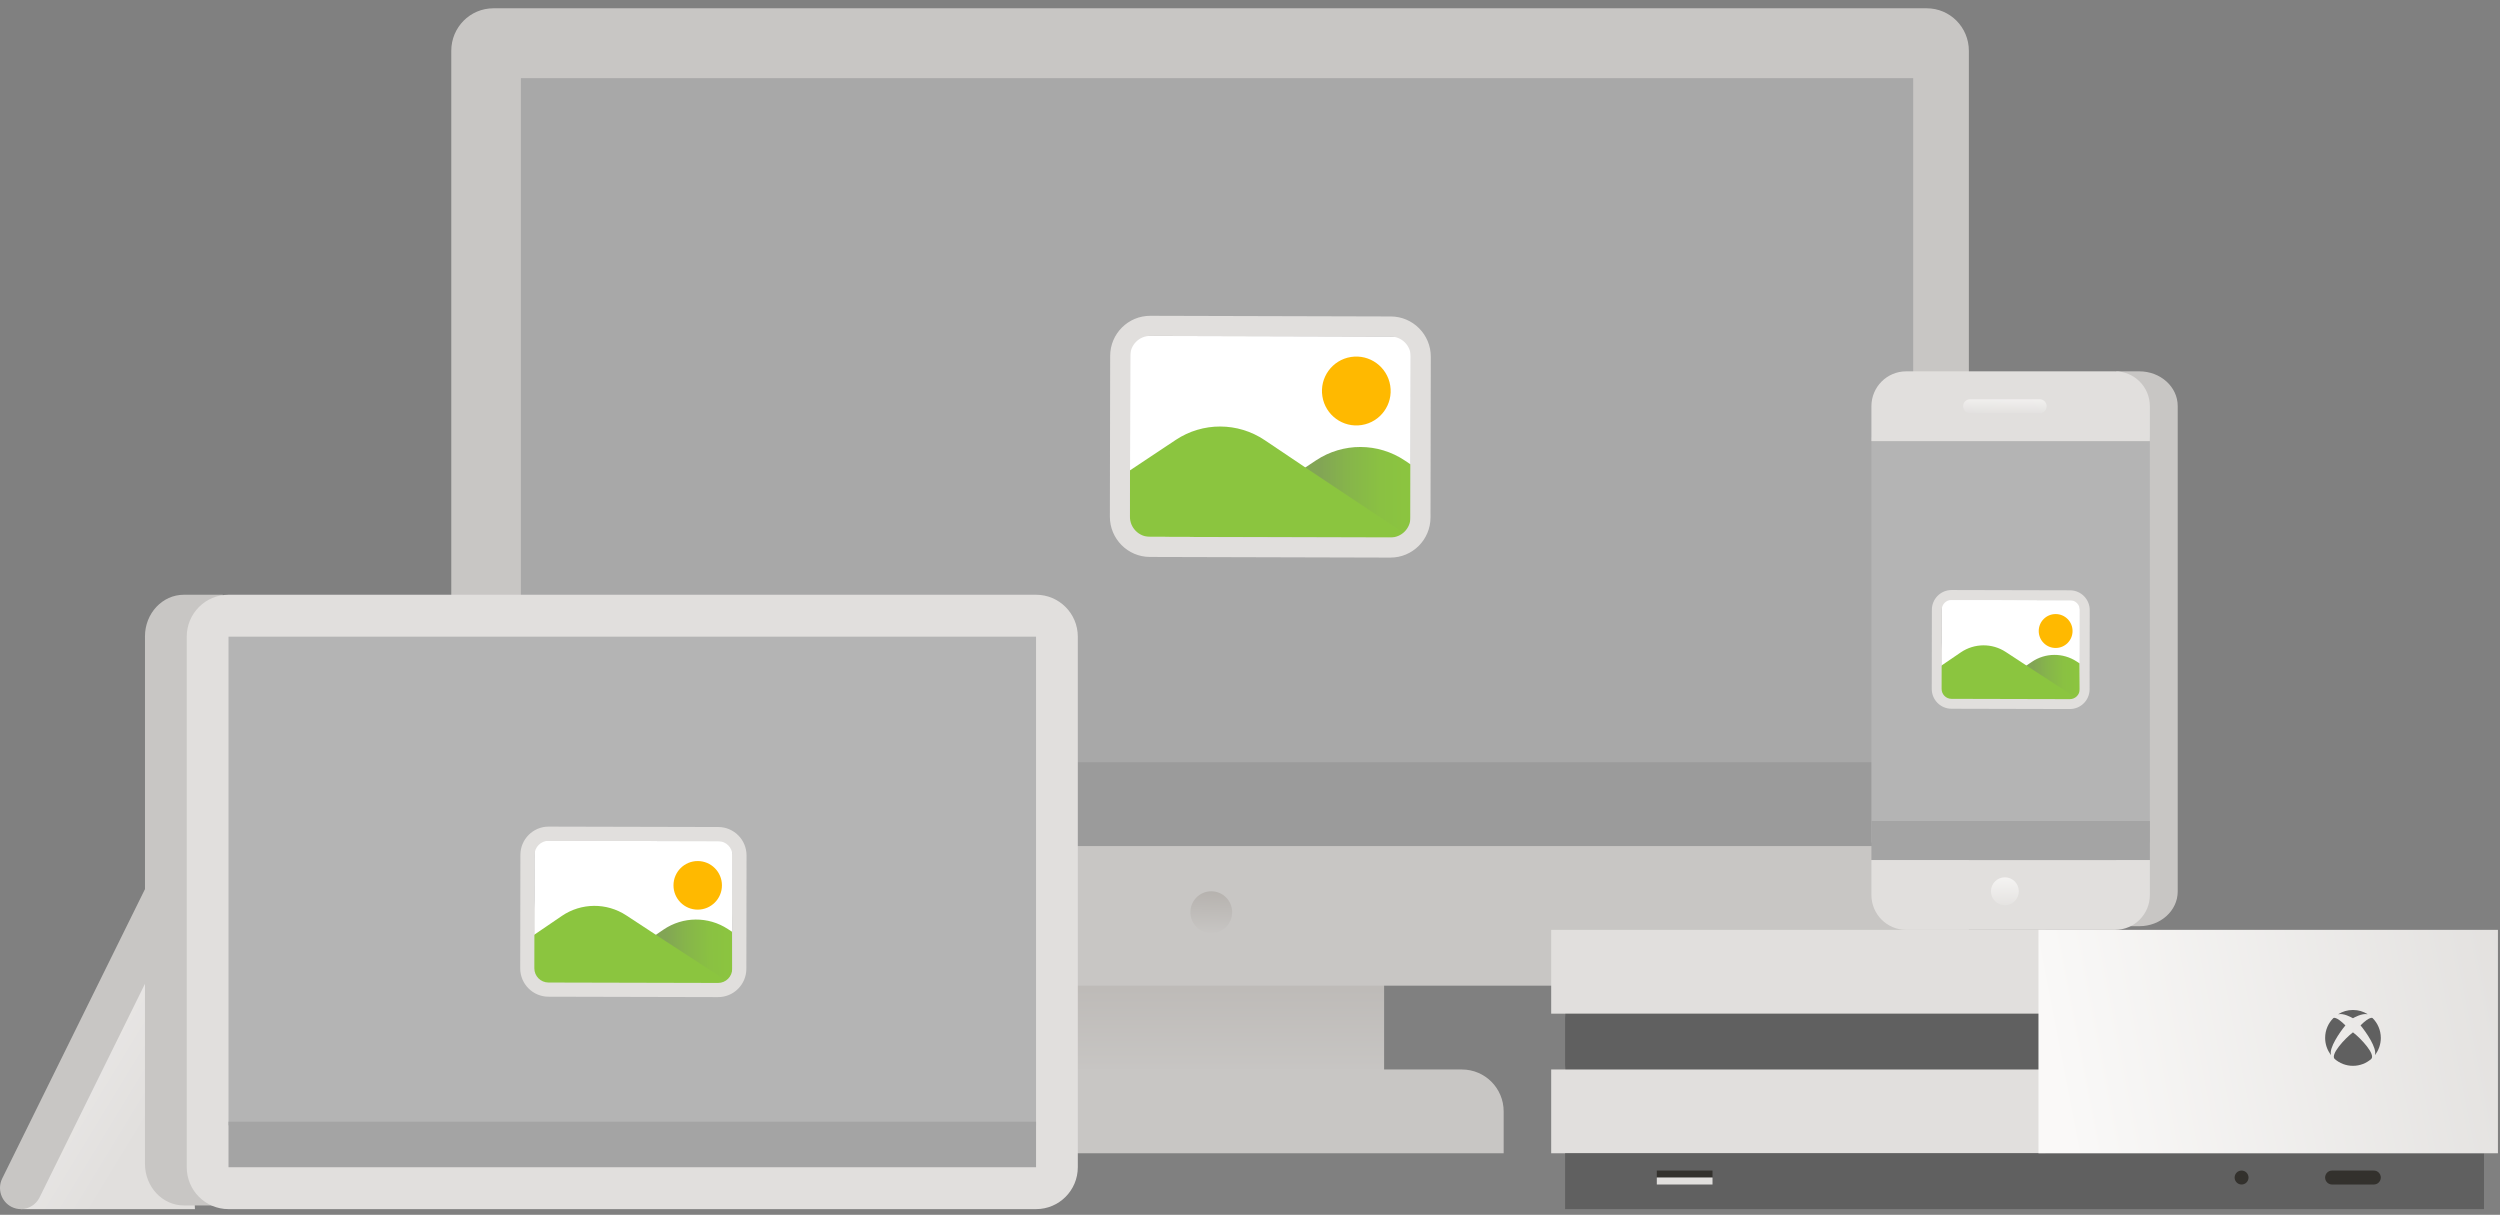 <svg width="284" height="138" viewBox="0 0 284 138" fill="none" xmlns="http://www.w3.org/2000/svg">
<rect x="0" y="0" width="284" height="138" fill="#808080" stroke="none"/>
<path d="M157.235 107.991H118.622V124.646H157.235V107.991Z" fill="url(#paint0_linear_9688_294783)"/>
<path d="M51.265 107.148C51.265 109.816 53.407 111.975 56.054 111.975H218.874C221.522 111.975 223.663 109.816 223.663 107.148V5.769C223.663 3.101 221.522 0.942 218.874 0.942H56.054C53.407 0.942 51.265 3.101 51.265 5.769V107.148Z" fill="#C8C6C4"/>
<path d="M217.337 8.873H59.173V87.779L138.255 90.146L217.337 87.779V8.873Z" fill="#A8A8A8"/>
<path d="M137.602 106.008C138.912 106.008 139.974 104.943 139.974 103.628C139.974 102.314 138.912 101.249 137.602 101.249C136.292 101.249 135.229 102.314 135.229 103.628C135.229 104.943 136.292 106.008 137.602 106.008Z" fill="url(#paint1_linear_9688_294783)"/>
<path d="M170.816 126.253C170.816 123.623 168.694 121.494 166.071 121.494H109.132C106.51 121.494 104.388 123.623 104.388 126.253V131.011H170.816V126.253Z" fill="#C8C6C4"/>
<path d="M216.684 86.597H58.52V96.115H216.684V86.597Z" fill="#9B9B9B"/>
<path d="M240.408 42.184H243.026C245.436 42.184 247.388 43.946 247.388 46.124V50.064V93.396V97.336V101.276C247.388 103.454 245.438 105.216 243.026 105.216H240.408" fill="#C8C6C4"/>
<path d="M244.224 95.697H227.617H212.592V49.697L227.617 48.111L244.224 49.697V95.697Z" fill="#B4B4B4"/>
<path d="M240.27 42.184C242.456 42.184 244.224 43.957 244.224 46.149V50.115H212.592V46.149C212.592 43.957 214.36 42.184 216.546 42.184H240.27Z" fill="#E1DFDD"/>
<path d="M223.801 45.356C223.364 45.356 223.01 45.711 223.01 46.149C223.01 46.587 223.364 46.942 223.801 46.942H231.709C232.146 46.942 232.5 46.587 232.5 46.149C232.5 45.711 232.146 45.356 231.709 45.356H223.801Z" fill="url(#paint2_linear_9688_294783)"/>
<path d="M244.224 93.264H212.592V97.701H244.224V93.264Z" fill="#A4A4A4"/>
<path d="M240.27 105.632C242.456 105.632 244.224 103.858 244.224 101.666V97.701H212.592V101.666C212.592 103.858 214.36 105.632 216.546 105.632H240.27Z" fill="#E1DFDD"/>
<path d="M227.755 102.835C228.628 102.835 229.337 102.125 229.337 101.249C229.337 100.373 228.628 99.663 227.755 99.663C226.881 99.663 226.173 100.373 226.173 101.249C226.173 102.125 226.881 102.835 227.755 102.835Z" fill="url(#paint3_linear_9688_294783)"/>
<path d="M176.214 131.011H232.373L233.153 118.322L232.373 105.632H176.214V115.149H177.774L178.553 118.322L177.774 121.494H176.214V131.011Z" fill="#E1DFDD"/>
<path d="M232.5 115.149H177.796V121.494H232.5V115.149Z" fill="#606060"/>
<path d="M282.184 131.011H177.796V137.356H282.184V131.011Z" fill="#606060"/>
<path d="M283.765 105.632H231.571V131.011H283.765V105.632Z" fill="url(#paint4_linear_9688_294783)"/>
<path d="M264.923 134.561C264.487 134.561 264.132 134.206 264.132 133.768C264.132 133.33 264.487 132.975 264.923 132.975H269.668C270.105 132.975 270.459 133.33 270.459 133.768C270.459 134.206 270.105 134.561 269.668 134.561H264.923Z" fill="#33312D"/>
<path d="M254.643 134.561C255.079 134.561 255.433 134.206 255.433 133.768C255.433 133.33 255.079 132.975 254.643 132.975C254.206 132.975 253.852 133.33 253.852 133.768C253.852 134.206 254.206 134.561 254.643 134.561Z" fill="#33312D"/>
<path d="M194.541 132.975H188.214V133.768H194.541V132.975Z" fill="#33312D"/>
<path d="M194.541 133.768H188.214V134.561H194.541V133.768Z" fill="#E1DFDD"/>
<path d="M266.429 116.496C266.431 116.494 266.434 116.489 266.434 116.486C266.434 116.482 266.432 116.478 266.429 116.475C265.391 115.441 265.091 115.636 265.077 115.647C264.496 116.221 264.136 117.021 264.136 117.904C264.136 118.626 264.376 119.294 264.782 119.827C264.787 119.832 264.794 119.835 264.8 119.832C264.805 119.828 264.806 119.822 264.803 119.816C264.559 119.069 265.792 117.256 266.429 116.496Z" fill="#606060"/>
<path d="M265.075 115.647L265.077 115.646L265.075 115.647Z" fill="#606060"/>
<path d="M269.518 115.647L269.516 115.646L269.518 115.647Z" fill="#606060"/>
<path d="M269.518 115.649C269.518 115.647 269.518 115.647 269.518 115.649C269.504 115.638 269.206 115.438 268.166 116.475C268.162 116.478 268.161 116.482 268.161 116.486C268.161 116.489 268.162 116.493 268.166 116.496C268.803 117.256 270.034 119.07 269.793 119.819C269.792 119.825 269.792 119.832 269.796 119.835C269.803 119.838 269.809 119.835 269.814 119.83C270.219 119.297 270.461 118.629 270.461 117.908C270.459 117.021 270.1 116.223 269.518 115.649Z" fill="#606060"/>
<path d="M265.654 115.22C266.195 115.081 267.057 115.535 267.289 115.668C267.292 115.669 267.294 115.671 267.296 115.671C267.297 115.671 267.3 115.669 267.302 115.668C267.391 115.615 268.321 115.084 268.933 115.217C268.939 115.219 268.945 115.219 268.948 115.213C268.952 115.206 268.948 115.201 268.944 115.197C268.46 114.908 267.935 114.734 267.296 114.734C266.658 114.734 266.127 114.908 265.643 115.201C265.638 115.205 265.635 115.211 265.638 115.217C265.641 115.222 265.648 115.224 265.654 115.22Z" fill="#606060"/>
<path d="M267.307 117.283C267.304 117.279 267.3 117.278 267.296 117.278C267.293 117.278 267.288 117.281 267.285 117.283C266.339 118.004 264.719 119.789 265.213 120.293C265.769 120.782 266.497 121.078 267.296 121.078C268.094 121.078 268.822 120.782 269.377 120.293C269.874 119.789 268.253 118.004 267.307 117.283Z" fill="#606060"/>
<path d="M235.448 80.406L219.897 78.306L221.392 67.167L236.942 69.266L235.448 80.406Z" fill="url(#paint5_linear_9688_294783)"/>
<path d="M220.579 68.163L220.579 79.402L236.27 79.414L236.27 68.175L220.579 68.163Z" fill="white"/>
<path d="M236.238 75.362L235.913 75.148C234.358 74.129 232.345 74.146 230.81 75.191L228.204 76.966L228.229 79.626L236.277 79.558L236.238 75.362Z" fill="url(#paint6_linear_9688_294783)"/>
<path d="M233.521 73.61C234.582 73.61 235.442 72.747 235.442 71.683C235.442 70.619 234.582 69.757 233.521 69.757C232.46 69.757 231.6 70.619 231.6 71.683C231.6 72.747 232.46 73.61 233.521 73.61Z" fill="#FFB900"/>
<path d="M230.493 75.794L227.854 74.063C226.3 73.044 224.287 73.061 222.752 74.106L220.146 75.882L220.181 79.695L236.276 79.558L230.493 75.794Z" fill="#8BC53F"/>
<path d="M235.153 68.183C235.772 68.185 236.273 68.69 236.272 69.309L236.258 78.3C236.256 78.92 235.753 79.423 235.136 79.422L221.687 79.389C221.068 79.387 220.567 78.882 220.567 78.263L220.582 69.272C220.583 68.651 221.087 68.149 221.704 68.15L235.153 68.183ZM235.156 67.059L221.707 67.026C220.469 67.023 219.464 68.027 219.461 69.268L219.447 78.26C219.444 79.501 220.446 80.509 221.684 80.513L235.133 80.546C236.371 80.549 237.376 79.545 237.378 78.304L237.393 69.312C237.396 68.071 236.393 67.062 235.156 67.059Z" fill="#E1DFDD"/>
<path d="M22.144 137.356H2.372L3.165 134.15L20.563 98.887L22.144 137.356Z" fill="url(#paint7_linear_9688_294783)"/>
<path d="M2.372 137.356C2.015 137.356 1.654 137.275 1.313 137.102C0.141 136.507 -0.334 135.064 0.251 133.876L17.649 98.613C18.236 97.426 19.661 96.947 20.833 97.537C22.005 98.132 22.48 99.576 21.894 100.764L4.496 136.027C4.08 136.869 3.242 137.356 2.372 137.356Z" fill="#C8C6C4"/>
<path d="M16.469 132.209C16.469 134.823 18.446 136.939 20.888 136.939H25.308V67.563H20.888C18.446 67.563 16.469 69.679 16.469 72.293V132.209Z" fill="#C8C6C4"/>
<path d="M21.214 72.322C21.214 69.692 23.337 67.563 25.959 67.563H117.694C120.316 67.563 122.439 69.692 122.439 72.322V132.597C122.439 135.227 120.316 137.356 117.694 137.356H25.959C23.337 137.356 21.214 135.227 21.214 132.597V72.322Z" fill="#E1DFDD"/>
<path d="M117.694 127.839L71.827 129.425L25.959 127.839V72.322H117.694V127.839Z" fill="#B4B4B4"/>
<path d="M117.694 127.422H25.959V132.597H117.694V127.422Z" fill="#A4A4A4"/>
<path d="M82.02 113.071L59.741 110.064L61.883 94.105L84.162 97.112L82.02 113.071Z" fill="url(#paint8_linear_9688_294783)"/>
<path d="M60.718 95.531L60.718 111.634L83.198 111.651L83.198 95.548L60.718 95.531Z" fill="white"/>
<path d="M83.153 105.845L82.686 105.539C80.459 104.078 77.576 104.103 75.376 105.601L71.642 108.144L71.678 111.954L83.208 111.857L83.153 105.845Z" fill="url(#paint9_linear_9688_294783)"/>
<path d="M79.26 103.335C80.78 103.335 82.012 102.099 82.012 100.575C82.012 99.051 80.78 97.815 79.26 97.815C77.74 97.815 76.508 99.051 76.508 100.575C76.508 102.099 77.74 103.335 79.26 103.335Z" fill="#FFB900"/>
<path d="M74.922 106.465L71.141 103.985C68.914 102.524 66.031 102.549 63.831 104.046L60.097 106.59L60.147 112.053L83.207 111.857L74.922 106.465Z" fill="#8BC53F"/>
<path d="M81.598 95.56C82.484 95.563 83.202 96.287 83.201 97.173L83.181 110.055C83.179 110.943 82.457 111.663 81.573 111.662L62.305 111.615C61.419 111.612 60.701 110.888 60.701 110.001L60.722 97.12C60.724 96.231 61.446 95.512 62.33 95.513L81.598 95.56ZM81.602 93.95L62.334 93.903C60.56 93.898 59.12 95.337 59.117 97.115L59.096 109.997C59.092 111.775 60.528 113.22 62.301 113.225L81.569 113.272C83.343 113.277 84.782 111.838 84.786 110.06L84.807 97.178C84.811 95.4 83.375 93.955 81.602 93.95Z" fill="#E1DFDD"/>
<path d="M160.226 61.067L128.355 60.981L128.396 38.151L160.267 38.238L160.226 61.067Z" fill="url(#paint10_linear_9688_294783)"/>
<path d="M128.4 38.16L128.358 60.986L160.228 61.074L160.27 38.248L128.4 38.16Z" fill="white"/>
<path d="M160.241 52.755L159.602 52.325C156.546 50.272 152.562 50.262 149.499 52.298L144.3 55.755L144.29 61.023L160.225 61.066L160.241 52.755Z" fill="url(#paint11_linear_9688_294783)"/>
<path d="M154.689 48.283C156.818 47.946 158.269 45.943 157.931 43.808C157.593 41.673 155.593 40.216 153.465 40.553C151.336 40.891 149.885 42.894 150.223 45.029C150.561 47.163 152.561 48.621 154.689 48.283Z" fill="#FFB900"/>
<path d="M148.856 53.486L143.67 50C140.614 47.946 136.63 47.937 133.567 49.973L128.368 53.43L128.355 60.981L160.226 61.067L148.856 53.486Z" fill="#8BC53F"/>
<path d="M157.991 38.232C159.247 38.236 160.266 39.263 160.264 40.52L160.23 58.783C160.228 60.042 159.205 61.063 157.95 61.06L130.633 60.986C129.377 60.983 128.357 59.956 128.36 58.698L128.393 40.436C128.395 39.176 129.419 38.155 130.673 38.159L157.991 38.232ZM157.994 35.95L130.677 35.876C128.161 35.87 126.119 37.908 126.115 40.429L126.082 58.691C126.078 61.213 128.112 63.263 130.626 63.269L157.944 63.343C160.459 63.349 162.501 61.31 162.506 58.79L162.539 40.528C162.543 38.006 160.51 35.956 157.994 35.95Z" fill="#E1DFDD"/>
<defs>
<linearGradient id="paint0_linear_9688_294783" x1="137.929" y1="101.49" x2="137.929" y2="122.27" gradientUnits="userSpaceOnUse">
<stop stop-color="#B3AFAB"/>
<stop offset="1" stop-color="#C8C6C4"/>
</linearGradient>
<linearGradient id="paint1_linear_9688_294783" x1="137.674" y1="100.462" x2="137.543" y2="106.224" gradientUnits="userSpaceOnUse">
<stop stop-color="#B3AFAB"/>
<stop offset="1" stop-color="#C8C6C4"/>
</linearGradient>
<linearGradient id="paint2_linear_9688_294783" x1="227.74" y1="47.191" x2="227.784" y2="44.269" gradientUnits="userSpaceOnUse">
<stop stop-color="#E1DFDD"/>
<stop offset="1" stop-color="#FAF9F8"/>
</linearGradient>
<linearGradient id="paint3_linear_9688_294783" x1="227.787" y1="103.641" x2="227.721" y2="98.598" gradientUnits="userSpaceOnUse">
<stop stop-color="#E1DFDD"/>
<stop offset="1" stop-color="#FAF9F8"/>
</linearGradient>
<linearGradient id="paint4_linear_9688_294783" x1="289.882" y1="112.045" x2="233.637" y2="122.94" gradientUnits="userSpaceOnUse">
<stop stop-color="#E1DFDD"/>
<stop offset="1" stop-color="#FAF9F8"/>
</linearGradient>
<linearGradient id="paint5_linear_9688_294783" x1="219.959" y1="70.533" x2="236.64" y2="77.106" gradientUnits="userSpaceOnUse">
<stop stop-color="#E1DFDD"/>
<stop offset="0.396" stop-color="#DDDBD9"/>
<stop offset="0.825" stop-color="#D0CECC"/>
<stop offset="1" stop-color="#C8C6C4"/>
</linearGradient>
<linearGradient id="paint6_linear_9688_294783" x1="228.266" y1="76.832" x2="236.314" y2="76.758" gradientUnits="userSpaceOnUse">
<stop offset="0.338" stop-color="#82A555"/>
<stop offset="0.522" stop-color="#86B44B"/>
<stop offset="0.77" stop-color="#8AC142"/>
<stop offset="1" stop-color="#8BC53F"/>
</linearGradient>
<linearGradient id="paint7_linear_9688_294783" x1="31.712" y1="130.535" x2="-2.277" y2="109.813" gradientUnits="userSpaceOnUse">
<stop offset="0.359" stop-color="#E1DFDD"/>
<stop offset="0.64" stop-color="#E9E7E6"/>
<stop offset="1" stop-color="#FAF9F8"/>
</linearGradient>
<linearGradient id="paint8_linear_9688_294783" x1="59.829" y1="98.927" x2="83.728" y2="108.343" gradientUnits="userSpaceOnUse">
<stop stop-color="#E1DFDD"/>
<stop offset="0.396" stop-color="#DDDBD9"/>
<stop offset="0.825" stop-color="#D0CECC"/>
<stop offset="1" stop-color="#C8C6C4"/>
</linearGradient>
<linearGradient id="paint9_linear_9688_294783" x1="71.731" y1="107.951" x2="83.261" y2="107.845" gradientUnits="userSpaceOnUse">
<stop offset="0.338" stop-color="#82A555"/>
<stop offset="0.522" stop-color="#86B44B"/>
<stop offset="0.77" stop-color="#8AC142"/>
<stop offset="1" stop-color="#8BC53F"/>
</linearGradient>
<linearGradient id="paint10_linear_9688_294783" x1="126.587" y1="45.199" x2="161.93" y2="53.991" gradientUnits="userSpaceOnUse">
<stop stop-color="#E1DFDD"/>
<stop offset="0.396" stop-color="#DDDBD9"/>
<stop offset="0.825" stop-color="#D0CECC"/>
<stop offset="1" stop-color="#C8C6C4"/>
</linearGradient>
<linearGradient id="paint11_linear_9688_294783" x1="144.569" y1="55.919" x2="160.505" y2="55.948" gradientUnits="userSpaceOnUse">
<stop offset="0.338" stop-color="#82A555"/>
<stop offset="0.522" stop-color="#86B44B"/>
<stop offset="0.77" stop-color="#8AC142"/>
<stop offset="1" stop-color="#8BC53F"/>
</linearGradient>
</defs>
</svg>
